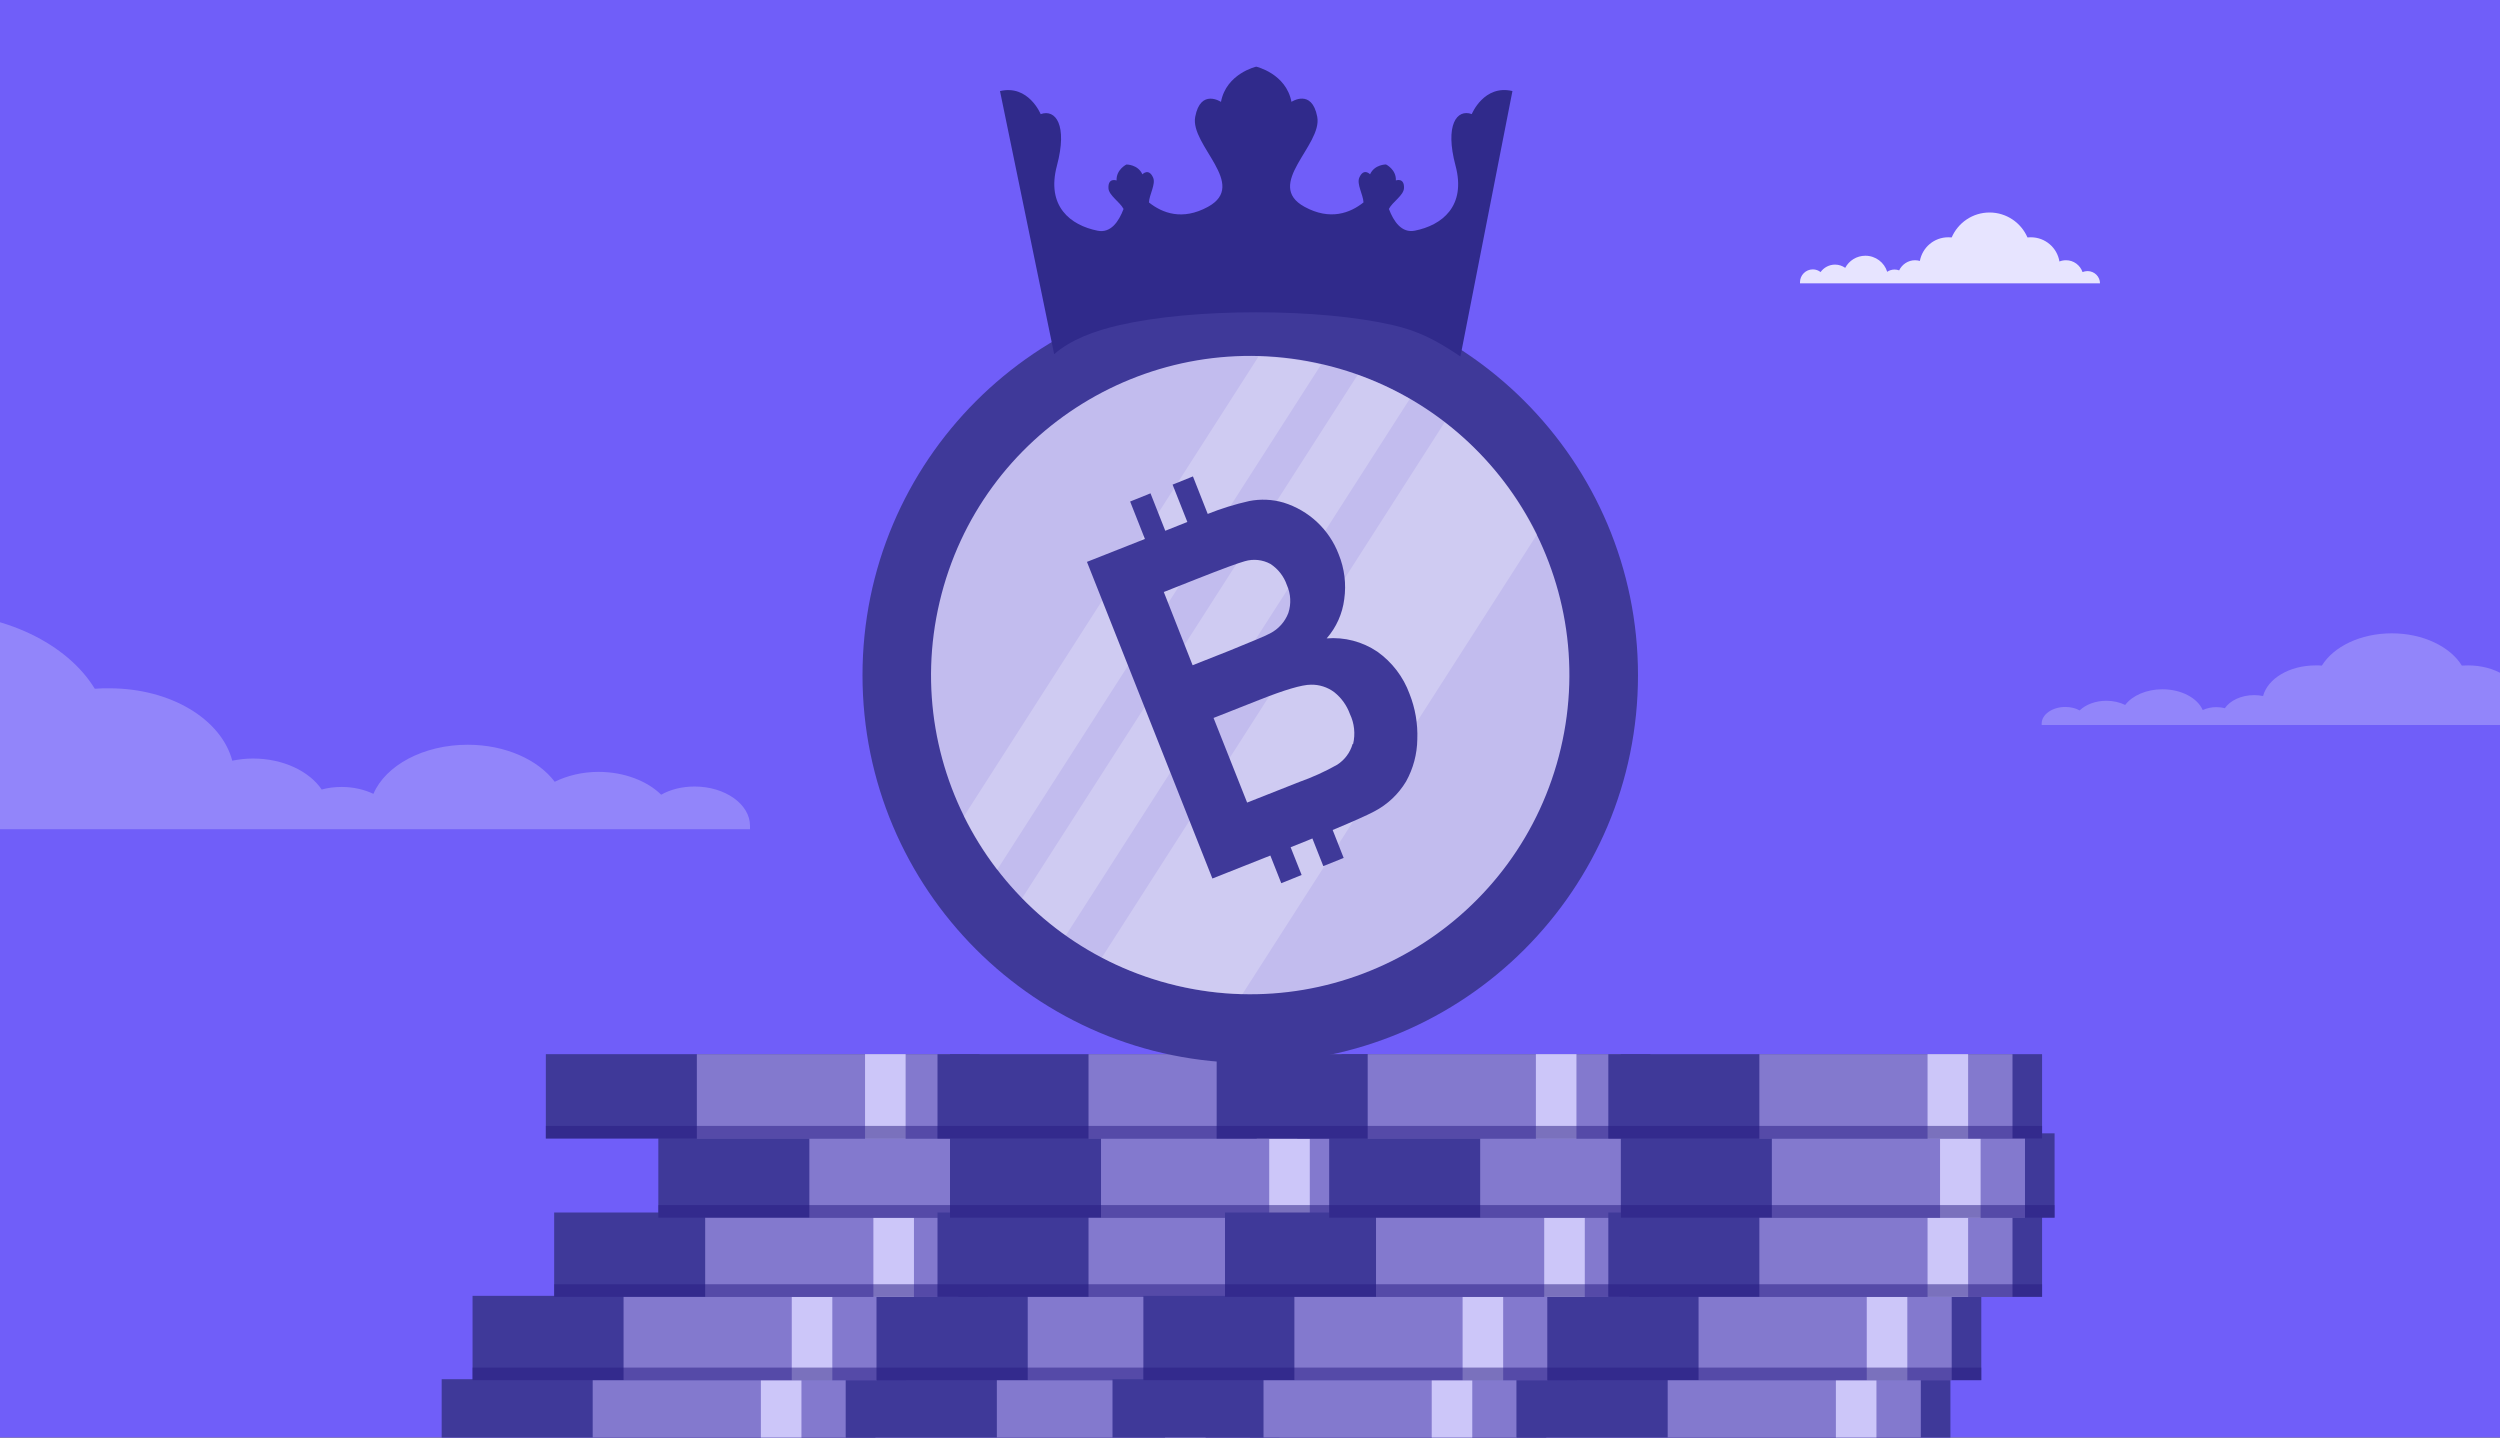 <?xml version="1.0" encoding="UTF-8"?> <svg xmlns="http://www.w3.org/2000/svg" width="600" height="345" viewBox="0 0 600 345" fill="none"><rect x="0" y="0" width="600" height="345" fill="#333333" stroke="none"/><g clip-path="url(#clip0)"><rect width="600" height="345" fill="#705EF9"></rect><path d="M500.992 65.06C500.586 65.06 500.18 65.161 499.808 65.296C499.234 63.64 497.679 62.457 495.854 62.457C495.279 62.457 494.738 62.559 494.265 62.761C493.724 59.449 490.851 56.948 487.403 56.948C487.132 56.948 486.862 56.982 486.592 56.982C485.07 53.467 481.555 51 477.499 51C473.408 51 469.927 53.467 468.406 56.982C468.135 56.948 467.865 56.948 467.594 56.948C464.18 56.948 461.375 59.382 460.766 62.626C460.394 62.525 460.023 62.457 459.617 62.457C457.927 62.457 456.473 63.471 455.797 64.891C455.459 64.755 455.087 64.688 454.682 64.688C454.039 64.688 453.431 64.891 452.924 65.229C452.248 62.998 450.152 61.376 447.684 61.376C445.589 61.376 443.763 62.559 442.851 64.282C442.175 63.809 441.33 63.505 440.417 63.505C438.997 63.505 437.713 64.215 436.935 65.296C436.428 64.891 435.786 64.654 435.076 64.654C433.386 64.654 432 66.04 432 67.73C432 67.831 432 67.899 432 68H436.158H438.152H442.344H444.642H451.572H453.025H455.628H457.758H461.949H463.538H470.535H473.138H481.792H484.394H491.865H492.98H497.983H499.808H504C504 66.412 502.682 65.06 500.992 65.06Z" fill="#E7E4FF"></path><path d="M617.443 170.195C616.693 170.195 615.944 170.326 615.257 170.501C614.196 168.358 611.323 166.827 607.952 166.827C606.89 166.827 605.891 166.958 605.017 167.221C604.018 162.934 598.71 159.698 592.341 159.698C591.842 159.698 591.342 159.742 590.843 159.742C588.033 155.193 581.539 152 574.046 152C566.491 152 560.059 155.193 557.249 159.742C556.75 159.698 556.25 159.698 555.751 159.698C549.444 159.698 544.261 162.847 543.138 167.046C542.451 166.915 541.764 166.827 541.015 166.827C537.892 166.827 535.207 168.139 533.959 169.976C533.334 169.801 532.647 169.714 531.898 169.714C530.712 169.714 529.588 169.976 528.651 170.414C527.402 167.527 523.531 165.427 518.973 165.427C515.101 165.427 511.73 166.958 510.044 169.189C508.795 168.577 507.234 168.183 505.548 168.183C502.925 168.183 500.553 169.101 499.116 170.501C498.18 169.976 496.993 169.67 495.682 169.67C492.56 169.67 490 171.463 490 173.65C490 173.781 490 173.869 490 174H497.68H501.364H509.107H513.353H526.154H528.838H533.646H537.58H545.323H548.258H561.183H565.991H581.976H586.784H600.584H602.644H611.885H615.257H623C623 171.944 620.565 170.195 617.443 170.195Z" fill="white" fill-opacity="0.24"></path><path d="M-118.005 190.006C-116.253 190.006 -114.501 190.316 -112.895 190.73C-110.413 185.664 -103.696 182.046 -95.812 182.046C-93.329 182.046 -90.993 182.356 -88.949 182.976C-86.613 172.845 -74.202 165.195 -59.309 165.195C-58.141 165.195 -56.973 165.298 -55.805 165.298C-49.235 154.547 -34.05 147 -16.529 147C1.139 147 16.177 154.547 22.748 165.298C23.916 165.195 25.084 165.195 26.252 165.195C40.999 165.195 53.118 172.638 55.746 182.563C57.352 182.252 58.958 182.046 60.71 182.046C68.011 182.046 74.289 185.147 77.209 189.489C78.669 189.076 80.276 188.869 82.028 188.869C84.802 188.869 87.43 189.489 89.62 190.523C92.54 183.7 101.593 178.738 112.252 178.738C121.304 178.738 129.189 182.356 133.131 187.628C136.051 186.181 139.701 185.25 143.644 185.25C149.776 185.25 155.324 187.421 158.683 190.73C160.873 189.489 163.647 188.765 166.713 188.765C174.014 188.765 180 193.004 180 198.173C180 198.483 180 198.69 180 199H162.041H153.426H135.321H125.393H95.461H89.182H77.939H68.741H50.636H43.773H13.549H2.307H-35.072H-46.315H-78.583H-83.401H-105.01H-112.895H-131C-131 194.141 -125.306 190.006 -118.005 190.006Z" fill="white" fill-opacity="0.24"></path><path d="M210.1 351.239H106V331H210.1V351.239Z" fill="#3F3999"></path><path d="M202.998 351.239H142.245V331H202.998V351.239Z" fill="#8379CE"></path><path d="M192.348 351.239H182.613V331H192.348V351.239Z" fill="#CCC6F9"></path><path d="M307.1 351.239H203V331H307.1V351.239Z" fill="#3F3999"></path><path d="M299.998 351.239H239.245V331H299.998V351.239Z" fill="#8379CE"></path><path d="M289.348 351.239H279.613V331H289.348V351.239Z" fill="#CCC6F9"></path><path d="M217.51 331.239H113.41V311H217.51V331.239Z" fill="#3F3999"></path><path d="M210.409 331.239H149.655V311H210.409V331.239Z" fill="#8379CE"></path><path d="M199.758 331.239H190.023V311H199.758V331.239Z" fill="#CCC6F9"></path><g style="mix-blend-mode:multiply" opacity="0.5"><path d="M217.51 331.239H113.41V328.217H217.51V331.239Z" fill="#271B81"></path></g><path d="M314.51 331.239H210.41V311H314.51V331.239Z" fill="#3F3999"></path><path d="M307.409 331.239H246.655V311H307.409V331.239Z" fill="#8379CE"></path><path d="M296.758 331.239H287.023V311H296.758V331.239Z" fill="#CCC6F9"></path><g style="mix-blend-mode:multiply" opacity="0.5"><path d="M314.51 331.239H210.41V328.217H314.51V331.239Z" fill="#271B81"></path></g><path d="M237.1 311.239H133V291H237.1V311.239Z" fill="#3F3999"></path><path d="M229.998 311.239H169.245V291H229.998V311.239Z" fill="#8379CE"></path><path d="M219.348 311.239H209.613V291H219.348V311.239Z" fill="#CCC6F9"></path><g style="mix-blend-mode:multiply" opacity="0.5"><path d="M237.1 311.239H133V308.217H237.1V311.239Z" fill="#271B81"></path></g><path d="M262.1 292.239H158V272H262.1V292.239Z" fill="#3F3999"></path><path d="M254.998 292.239H194.245V272H254.998V292.239Z" fill="#8379CE"></path><path d="M244.348 292.239H234.613V272H244.348V292.239Z" fill="#CCC6F9"></path><g style="mix-blend-mode:multiply" opacity="0.5"><path d="M262.1 292.239H158V289.217H262.1V292.239Z" fill="#271B81"></path></g><path d="M329.1 311.239H225V291H329.1V311.239Z" fill="#3F3999"></path><path d="M321.998 311.239H261.245V291H321.998V311.239Z" fill="#8379CE"></path><path d="M311.348 311.239H301.613V291H311.348V311.239Z" fill="#CCC6F9"></path><g style="mix-blend-mode:multiply" opacity="0.5"><path d="M329.1 311.239H225V308.217H329.1V311.239Z" fill="#271B81"></path></g><path d="M235.1 273.239H131V253H235.1V273.239Z" fill="#3F3999"></path><path d="M227.998 273.239H167.245V253H227.998V273.239Z" fill="#8379CE"></path><path d="M217.348 273.239H207.613V253H217.348V273.239Z" fill="#CCC6F9"></path><g style="mix-blend-mode:multiply" opacity="0.5"><path d="M235.1 273.239H131V270.217H235.1V273.239Z" fill="#271B81"></path></g><path d="M332.1 292.239H228V272H332.1V292.239Z" fill="#3F3999"></path><path d="M324.998 292.239H264.245V272H324.998V292.239Z" fill="#8379CE"></path><path d="M314.348 292.239H304.613V272H314.348V292.239Z" fill="#CCC6F9"></path><g style="mix-blend-mode:multiply" opacity="0.5"><path d="M332.1 292.239H228V289.217H332.1V292.239Z" fill="#271B81"></path></g><path d="M329.1 273.239H225V253H329.1V273.239Z" fill="#3F3999"></path><path d="M321.998 273.239H261.245V253H321.998V273.239Z" fill="#8379CE"></path><path d="M311.348 273.239H301.613V253H311.348V273.239Z" fill="#CCC6F9"></path><g style="mix-blend-mode:multiply" opacity="0.5"><path d="M329.1 273.239H225V270.217H329.1V273.239Z" fill="#271B81"></path></g><path d="M371.1 351.239H267V331H371.1V351.239Z" fill="#3F3999"></path><path d="M363.998 351.239H303.245V331H363.998V351.239Z" fill="#8379CE"></path><path d="M353.348 351.239H343.613V331H353.348V351.239Z" fill="#CCC6F9"></path><path d="M468.1 351.239H364V331H468.1V351.239Z" fill="#3F3999"></path><path d="M460.998 351.239H400.245V331H460.998V351.239Z" fill="#8379CE"></path><path d="M450.348 351.239H440.613V331H450.348V351.239Z" fill="#CCC6F9"></path><path d="M378.51 331.239H274.41V311H378.51V331.239Z" fill="#3F3999"></path><path d="M371.409 331.239H310.655V311H371.409V331.239Z" fill="#8379CE"></path><path d="M360.758 331.239H351.023V311H360.758V331.239Z" fill="#CCC6F9"></path><g style="mix-blend-mode:multiply" opacity="0.5"><path d="M378.51 331.239H274.41V328.217H378.51V331.239Z" fill="#271B81"></path></g><path d="M475.51 331.239H371.41V311H475.51V331.239Z" fill="#3F3999"></path><path d="M468.409 331.239H407.655V311H468.409V331.239Z" fill="#8379CE"></path><path d="M457.758 331.239H448.023V311H457.758V331.239Z" fill="#CCC6F9"></path><g style="mix-blend-mode:multiply" opacity="0.5"><path d="M475.51 331.239H371.41V328.217H475.51V331.239Z" fill="#271B81"></path></g><path d="M398.1 311.239H294V291H398.1V311.239Z" fill="#3F3999"></path><path d="M390.998 311.239H330.245V291H390.998V311.239Z" fill="#8379CE"></path><path d="M380.348 311.239H370.613V291H380.348V311.239Z" fill="#CCC6F9"></path><g style="mix-blend-mode:multiply" opacity="0.5"><path d="M398.1 311.239H294V308.217H398.1V311.239Z" fill="#271B81"></path></g><path d="M423.1 292.239H319V272H423.1V292.239Z" fill="#3F3999"></path><path d="M415.998 292.239H355.245V272H415.998V292.239Z" fill="#8379CE"></path><path d="M405.348 292.239H395.613V272H405.348V292.239Z" fill="#CCC6F9"></path><g style="mix-blend-mode:multiply" opacity="0.5"><path d="M423.1 292.239H319V289.217H423.1V292.239Z" fill="#271B81"></path></g><path d="M490.1 311.239H386V291H490.1V311.239Z" fill="#3F3999"></path><path d="M482.998 311.239H422.245V291H482.998V311.239Z" fill="#8379CE"></path><path d="M472.348 311.239H462.613V291H472.348V311.239Z" fill="#CCC6F9"></path><g style="mix-blend-mode:multiply" opacity="0.5"><path d="M490.1 311.239H386V308.217H490.1V311.239Z" fill="#271B81"></path></g><path d="M396.1 273.239H292V253H396.1V273.239Z" fill="#3F3999"></path><path d="M388.998 273.239H328.245V253H388.998V273.239Z" fill="#8379CE"></path><path d="M378.348 273.239H368.613V253H378.348V273.239Z" fill="#CCC6F9"></path><g style="mix-blend-mode:multiply" opacity="0.5"><path d="M396.1 273.239H292V270.217H396.1V273.239Z" fill="#271B81"></path></g><path d="M493.1 292.239H389V272H493.1V292.239Z" fill="#3F3999"></path><path d="M485.998 292.239H425.245V272H485.998V292.239Z" fill="#8379CE"></path><path d="M475.348 292.239H465.613V272H475.348V292.239Z" fill="#CCC6F9"></path><g style="mix-blend-mode:multiply" opacity="0.5"><path d="M493.1 292.239H389V289.217H493.1V292.239Z" fill="#271B81"></path></g><path d="M490.1 273.239H386V253H490.1V273.239Z" fill="#3F3999"></path><path d="M482.998 273.239H422.245V253H482.998V273.239Z" fill="#8379CE"></path><path d="M472.348 273.239H462.613V253H472.348V273.239Z" fill="#CCC6F9"></path><g style="mix-blend-mode:multiply" opacity="0.5"><path d="M490.1 273.239H386V270.217H490.1V273.239Z" fill="#271B81"></path></g><path d="M300.059 255.117C351.454 255.117 393.118 213.453 393.118 162.059C393.118 110.664 351.454 69 300.059 69C248.664 69 207 110.664 207 162.059C207 213.453 248.664 255.117 300.059 255.117Z" fill="#3F3999"></path><path d="M374.591 179.615C384.307 138.448 358.811 97.2 317.645 87.483C276.478 77.767 235.229 103.263 225.513 144.429C215.797 185.596 241.292 226.844 282.459 236.56C323.626 246.277 364.875 220.781 374.591 179.615Z" fill="#C2BCEE"></path><path opacity="0.22" d="M325.85 89.947L245.303 215.575C248.518 218.869 252.027 221.863 255.785 224.52L338.342 95.739C334.363 93.433 330.182 91.494 325.85 89.947V89.947ZM346.716 101.355L264.435 229.82C274.85 235.313 286.396 238.321 298.167 238.608L368.883 128.269C363.654 117.718 356.07 108.509 346.716 101.355V101.355ZM302.029 85.592L231.333 195.93C233.568 200.457 236.24 204.753 239.313 208.757L317.063 87.503C312.129 86.353 307.093 85.692 302.029 85.533V85.592Z" fill="white"></path><path d="M330.539 156.386C326.969 153.984 322.69 152.866 318.402 153.213C320.714 150.571 322.182 147.298 322.618 143.815C323.136 140.161 322.674 136.434 321.279 133.018C320.159 130.085 318.386 127.445 316.096 125.298C313.805 123.151 311.057 121.553 308.058 120.624C305.382 119.841 302.557 119.712 299.822 120.25C296.421 121.011 293.087 122.046 289.852 123.343L286.305 114.339L281.419 116.309L284.965 125.274L279.665 127.382L276.119 118.398L271.232 120.368L274.779 129.353L260.868 134.85L290.975 210.845L304.885 205.329L307.506 211.969L312.392 209.998L309.752 203.339L313.693 201.762L314.974 201.23L317.594 207.87L322.481 205.9L319.84 199.201C324.884 197.093 328.234 195.595 329.81 194.748C332.974 193.103 335.62 190.613 337.455 187.556C339.179 184.456 340.106 180.976 340.154 177.429C340.296 173.7 339.658 169.982 338.283 166.513C336.788 162.43 334.088 158.898 330.539 156.386ZM279.311 142.081L287.074 139.007C293.458 136.485 297.339 135.067 298.758 134.692C300.812 134.086 303.023 134.319 304.905 135.343C306.747 136.543 308.134 138.326 308.846 140.406C309.797 142.524 309.923 144.919 309.2 147.125C308.394 149.237 306.836 150.977 304.826 152.011C303.605 152.681 300.373 153.982 295.093 156.149L286.226 159.656L279.311 142.081ZM324.628 178.552C324.04 180.608 322.723 182.38 320.924 183.537C318.014 185.175 314.969 186.56 311.821 187.674L299.309 192.62L291.251 172.306L302.186 167.991C308.334 165.548 312.478 164.326 314.619 164.326C316.632 164.284 318.601 164.915 320.215 166.119C321.931 167.483 323.234 169.298 323.978 171.36C325.047 173.599 325.318 176.137 324.746 178.552H324.628Z" fill="#3F3999"></path><path d="M268.755 78.008C277.398 76.036 289.022 74.95 301.477 74.95C313.943 74.95 325.566 76.036 334.21 78.008C340.226 79.382 344.5 81.5 350.5 85.555L362.987 21.851C356.15 20.222 353.224 27.38 353.224 27.38C349.645 26.073 346.72 29.984 349.324 39.746C351.928 49.508 346.066 54.063 339.562 55.359C336.415 55.991 334.487 53.199 333.334 50.14C334.198 48.456 336.88 46.894 336.958 45.154C337.068 42.539 335.007 43.303 335.007 43.303C335.129 40.688 332.647 39.469 332.647 39.469C332.647 39.469 329.888 39.447 328.813 41.83C328.813 41.83 327.306 40.212 326.242 42.605C325.544 44.168 327.162 46.705 327.24 48.578C324.048 51.126 319.239 52.988 313.1 49.642C303.283 44.289 317.444 34.86 316.137 28.023C314.829 21.186 309.953 24.444 309.953 24.444C308.646 17.629 301.488 16 301.488 16C301.488 16 294.329 17.629 293.033 24.455C293.033 24.455 288.146 21.197 286.85 28.034C285.553 34.871 299.704 44.3 289.886 49.653C283.747 52.999 278.949 51.137 275.747 48.589C275.824 46.705 277.442 44.168 276.744 42.616C275.68 40.234 274.173 41.841 274.173 41.841C273.099 39.447 270.339 39.48 270.339 39.48C270.339 39.48 267.857 40.699 267.979 43.314C267.979 43.314 265.907 42.55 266.029 45.165C266.107 46.904 268.788 48.467 269.652 50.151C268.5 53.209 266.572 56.002 263.425 55.37C256.92 54.074 251.059 49.52 253.663 39.757C256.267 29.995 253.341 26.095 249.762 27.391C249.762 27.391 246.837 20.233 240 21.862L253 85C257 81.5 262.738 79.382 268.755 78.008Z" fill="#302A8B"></path></g><defs><clipPath id="clip0"><rect width="600" height="345" fill="white"></rect></clipPath></defs></svg> 
